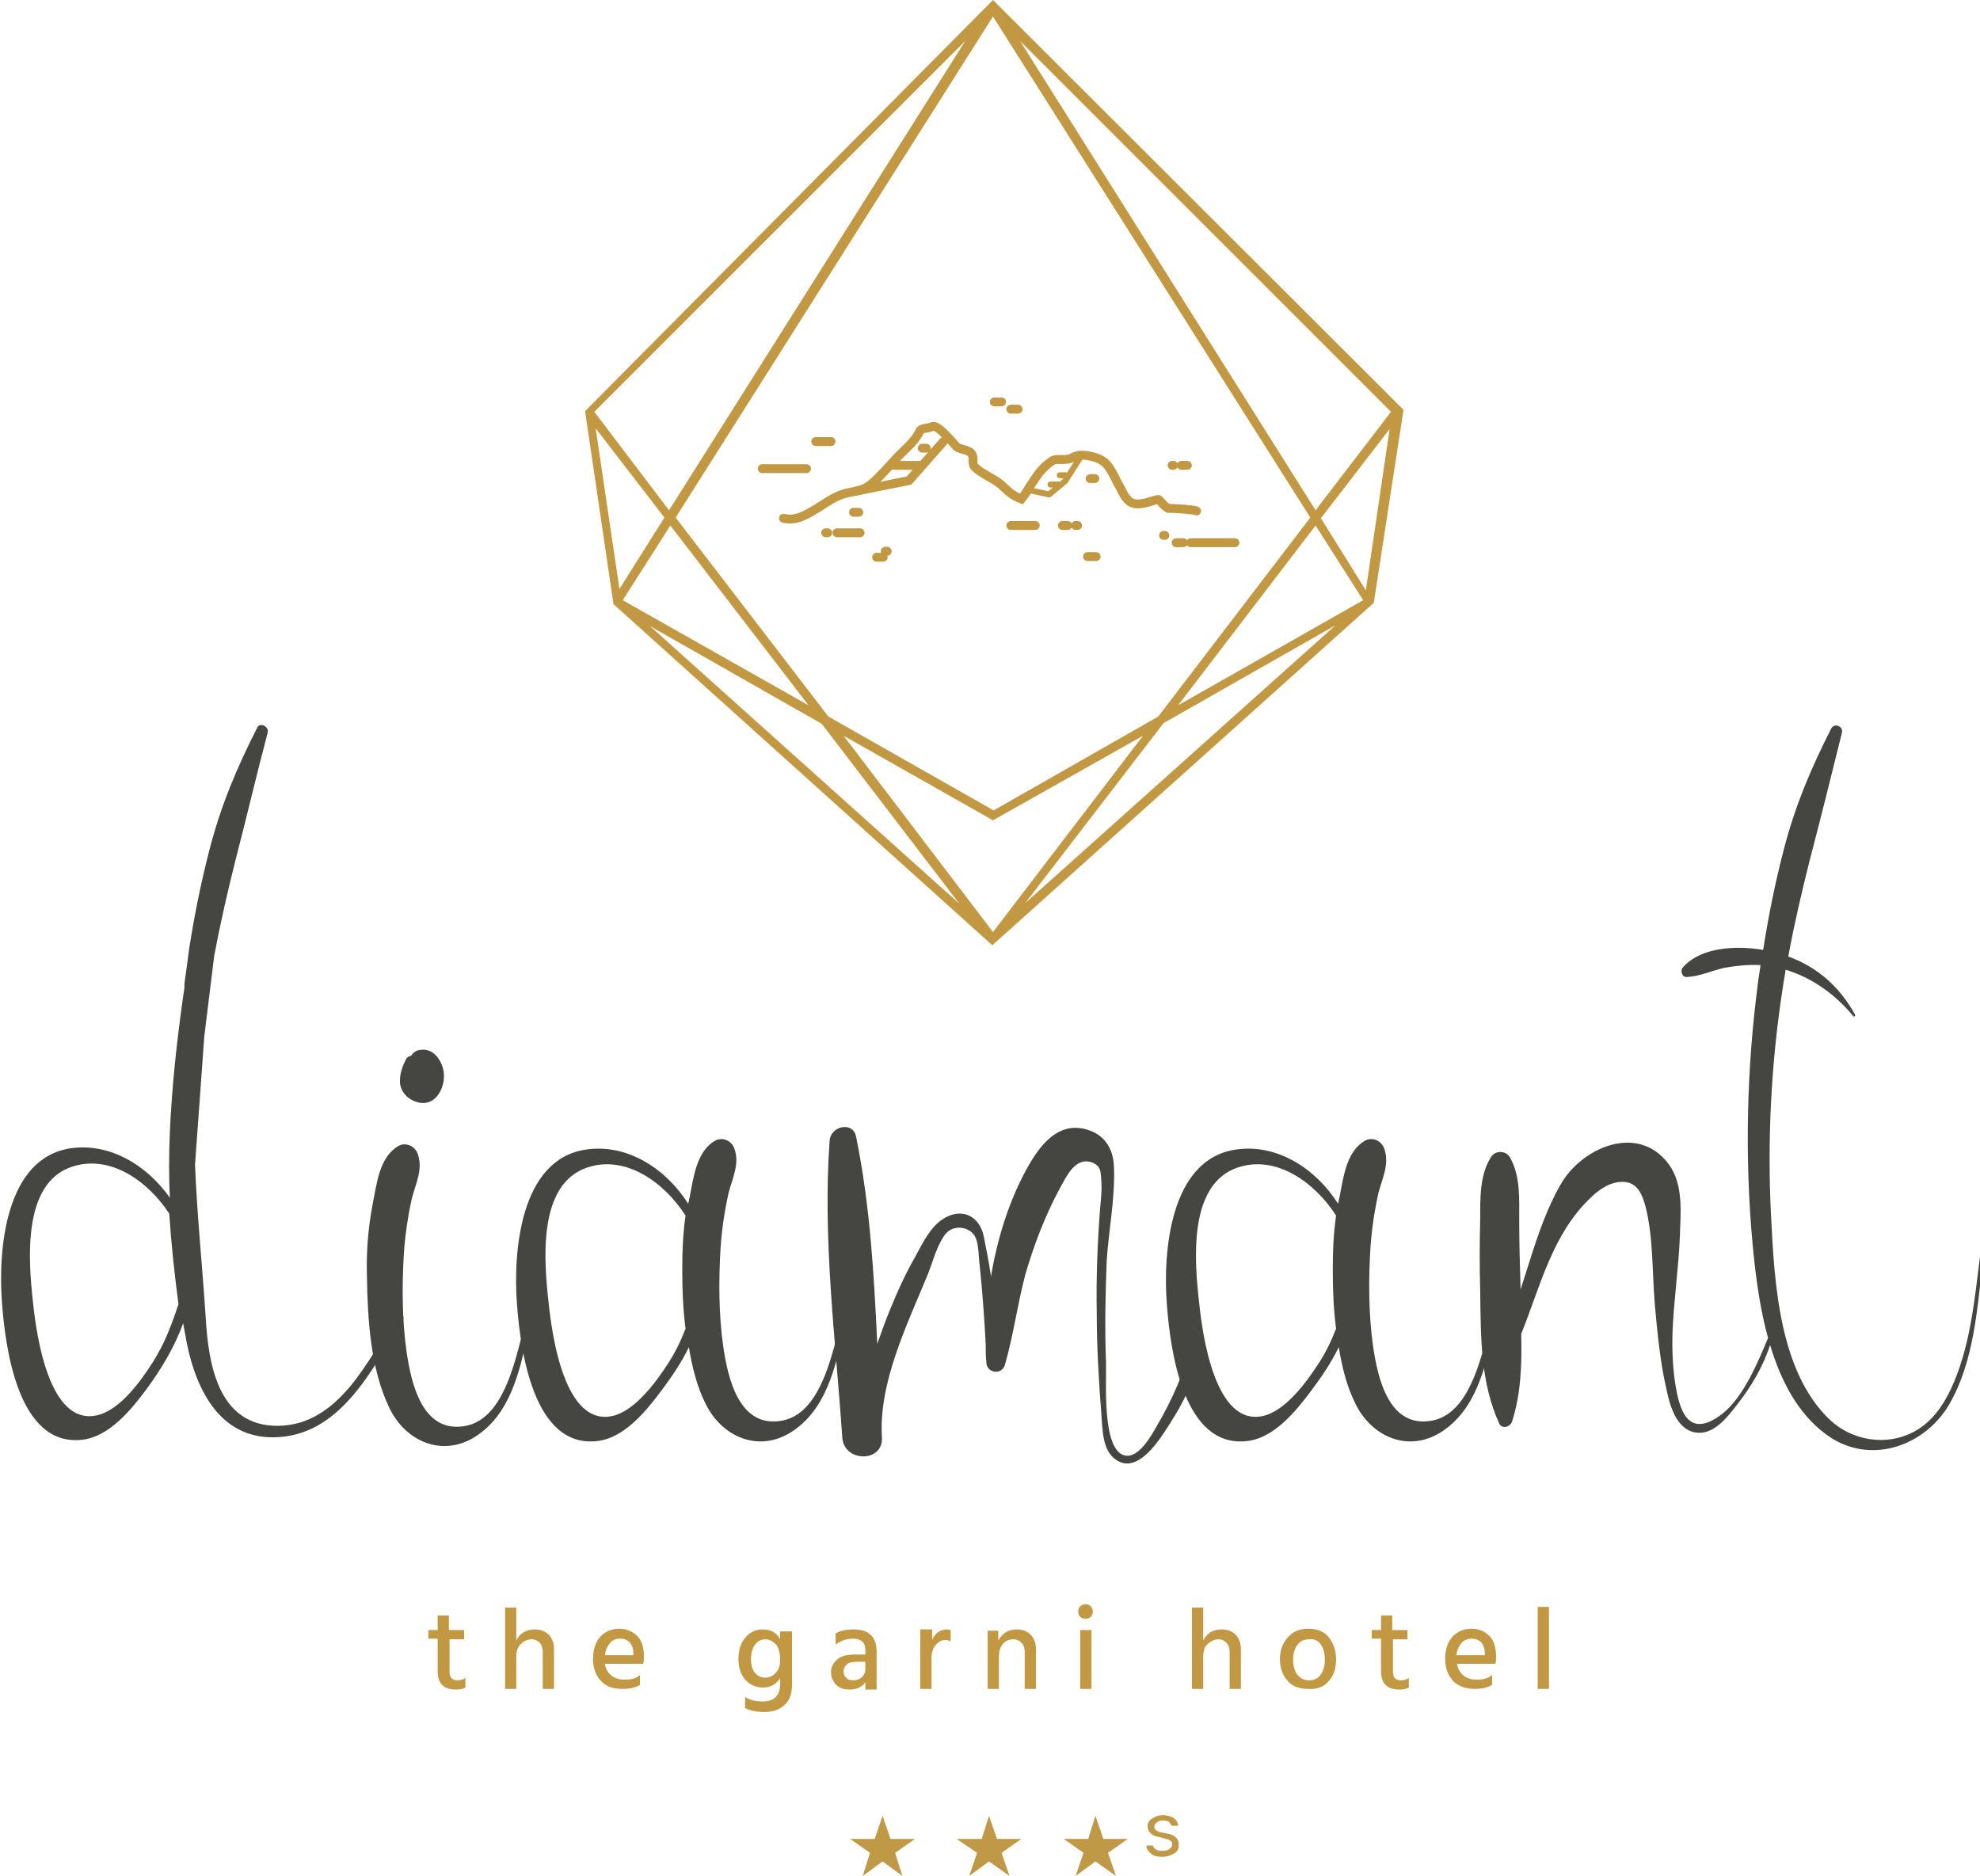 <?xml version="1.0" encoding="utf-8"?>
<!-- Generator: Adobe Illustrator 23.0.6, SVG Export Plug-In . SVG Version: 6.00 Build 0)  -->
<svg version="1.1" id="Ebene_1" xmlns="http://www.w3.org/2000/svg" xmlns:xlink="http://www.w3.org/1999/xlink" x="0px" y="0px"
	 viewBox="0 0 299.5 283.8" style="enable-background:new 0 0 299.5 283.8;" xml:space="preserve">
<style type="text/css">
	.st0{fill:none;stroke:#C29942;stroke-width:1.344;stroke-linecap:round;stroke-linejoin:round;stroke-miterlimit:10;}
	.st1{clip-path:url(#SVGID_2_);fill:none;stroke:#C29942;stroke-width:1.344;stroke-linecap:round;stroke-miterlimit:10;}
	.st2{fill:none;stroke:#C29942;stroke-width:0.9;stroke-linecap:round;stroke-linejoin:round;stroke-miterlimit:10;}
	.st3{fill:#C29942;}
	.st4{fill:#BF9945;}
	.st5{clip-path:url(#SVGID_4_);fill:#BF9945;}
	.st6{clip-path:url(#SVGID_4_);fill:#454542;}
	.st7{clip-path:url(#SVGID_4_);fill:#C29942;}
</style>
<path class="st0" d="M113.9,70.9"/>
<g>
	<defs>
		<rect id="SVGID_1_" width="300" height="283.8"/>
	</defs>
	<clipPath id="SVGID_2_">
		<use xlink:href="#SVGID_1_"  style="overflow:visible;"/>
	</clipPath>
	<path class="st1" d="M118.5,78.4c1.9,0.5,3.6-0.6,5.1-1.5c1.6-1,2.6-1.8,4.4-2.3c1.4-0.3,2.6-0.4,3.7-1.3c1.6-1.3,3-3.1,4.5-4.6
		c1.2-1.2,2.3-2.1,3-3.6c0.4-0.4,1-0.2,1.9-0.6c0.9-0.2,3.3,2.8,3.6,3.1c0.7,0.5,1.9,0.4,2.3,1.1c0.5,0.8-0.2,1.4,0.6,2.1
		c1.1,1,2.6,1.5,3.8,2.5c1.1,1,1.6,1.6,3.1,2.2c0.6-0.7,1-1.5,1.4-2.1c1-1.5,1.6-2.5,3-3.5c0.7-0.6,1.3-0.3,2.2-0.4
		c1,0,1.1-0.4,2-0.6c1.1-0.2,3,0.3,3.8,0.9c1.2,0.8,2.2,3.6,2.3,3.5c0.5,0.9,0.9,2,1.7,2.6c1.4,1,4.2-0.6,4.4-0.3
		c0.6,0.6,0.6,0.8,1.4,1.3c0.8,0,4.1,0.2,4.3,0.4"/>
</g>
<path class="st0" d="M152.9,79.5h3.7 M160.7,79.5h0.8 M162.7,79.5h0.3 M164.9,72.4h0.7 M164.5,84.2h1.3 M129.1,77.5h0.8 M176,81h0.2
	 M178.7,70.4h0.9 M177.3,70.4h0.2 M133.9,83.4h0.3 M132.6,84.3h1 M154,61.9h-1.1 M177.9,82.1h1.1 M142.7,66.8l-5.2,5.9l-8,1.6
	 M150.4,60.8h1.1 M125.2,80.6h-0.3 M186.8,82.1h-6.7 M122,70.9h-6.7 M130.1,80.6h-3.5 M125.7,66.8h-2.3"/>
<path class="st2" d="M160.3,71.9h0.9 M158.9,73.3h1.3 M163.6,68.9l-2.5,3.9l-2.4,2l-2.8-0.6"/>
<path class="st0" d="M139,70.4h-3.7 M139.5,67.8h0.6"/>
<path class="st3" d="M127.6,111.3l22.6,12.8l22.7-12.8L150.2,141L127.6,111.3z M98.3,94.7l26,14.8l20.8,27.2L98.3,94.7z M176,109.4
	l26-14.8l-46.9,42L176,109.4z M94.2,90.8l7.2-11.3l20.9,27.2L94.2,90.8z M199,79.5l7.2,11.3l-28,15.9L199,79.5z M90.1,64.8
	l10.4,13.5l-6.8,10.8L90.1,64.8z M199.8,78.4l10.4-13.5l-3.6,24.4L199.8,78.4z M89.9,62.3L146,6.2l-44.8,71L89.9,62.3z M154.3,6.2
	l56.1,56.1L199,77.2L154.3,6.2z M125.3,108.4l-23.1-30.1l48-75.8l48,75.8l-23,30.1l-24.9,14.2L125.3,108.4z M150.2,0L88.5,62.2
	l4.3,29.2l57.3,51.6l57.7-51.8l4.5-29.2L150.2,0z"/>
<polygon class="st4" points="132.3,278.2 128.6,278.2 131.6,280.3 130.5,283.8 133.5,281.6 136.5,283.8 135.4,280.3 138.4,278.2 
	134.7,278.2 133.5,274.7 "/>
<polygon class="st4" points="148.5,278.2 144.7,278.2 147.8,280.3 146.6,283.8 149.6,281.6 152.7,283.8 151.5,280.3 154.5,278.2 
	150.8,278.2 149.6,274.7 "/>
<polygon class="st4" points="164.6,278.2 160.9,278.2 163.9,280.3 162.7,283.8 165.7,281.6 168.8,283.8 167.6,280.3 170.6,278.2 
	166.9,278.2 165.7,274.7 "/>
<g>
	<defs>
		<rect id="SVGID_3_" width="300" height="283.8"/>
	</defs>
	<clipPath id="SVGID_4_">
		<use xlink:href="#SVGID_3_"  style="overflow:visible;"/>
	</clipPath>
	<path class="st5" d="M174.3,275.1c0.4-0.3,1-0.5,1.6-0.5c0.6,0,1.2,0.2,1.6,0.4c0.4,0.3,0.7,0.7,0.7,1.2h-1
		c-0.1-0.2-0.2-0.4-0.4-0.6c-0.2-0.1-0.5-0.2-0.9-0.2c-0.4,0-0.7,0.1-0.9,0.3c-0.3,0.2-0.4,0.4-0.4,0.7c0,0.2,0.1,0.4,0.3,0.5
		c0.2,0.1,0.4,0.3,0.8,0.3l0.9,0.2c0.6,0.1,1,0.3,1.3,0.6c0.3,0.3,0.4,0.6,0.4,1.1c0,0.6-0.2,1-0.7,1.3c-0.5,0.3-1.1,0.5-1.8,0.5
		c-0.7,0-1.3-0.1-1.7-0.5c-0.4-0.3-0.7-0.7-0.7-1.2h1c0.1,0.3,0.2,0.5,0.5,0.6c0.2,0.2,0.6,0.2,1,0.2c0.4,0,0.8-0.1,1-0.3
		c0.3-0.2,0.4-0.4,0.4-0.7c0-0.2-0.1-0.4-0.2-0.5c-0.2-0.1-0.4-0.3-0.7-0.3l-1.1-0.3c-0.6-0.1-1-0.3-1.3-0.6
		c-0.3-0.3-0.4-0.6-0.4-1.1C173.6,275.8,173.8,275.4,174.3,275.1"/>
	<path class="st6" d="M60.5,163.4c0-1,0.4-2.2,0.9-3.1c0.1-0.3,0.4-0.5,0.8-0.6c0.4-0.6,0.9-0.9,1.8-0.9c1.6,0,2.6,1.4,3,2.8
		c0.7,2.5-1,6.1-4,5.1C61.4,166.2,60.4,164.8,60.5,163.4 M79.8,201.9c-1.2,5.7-2.7,12.2-8,15.5c-5,3.1-10.5,0.6-12.9-4.4
		c-2.9-6-3.3-13.6-3.4-20.1c-0.1-3.6,0.2-7.3,0.9-10.9c0.6-3,1-6.9,3.8-8.6c1.2-0.7,2.6,0,3,1.2c0.8,2.3-0.3,4.4-0.9,6.7
		c-0.6,2.7-1,5.4-1.2,8.2c-0.3,4.9-0.3,10.1,0.4,15c0.7,4.8,2.4,12.5,9,11.2c5.5-1.1,7.3-9.3,8.5-13.9
		C79.3,201.2,79.9,201.4,79.8,201.9"/>
	<path class="st6" d="M103.2,192.1c0-2.8,0.1-5.5,0.5-8.2c-3.2-5-9-9.2-14.8-7.3c-7.7,2.5-6.6,14.4-5.9,20.6
		c0.5,4.8,2.4,18.7,9.7,17c3.4-0.8,6.6-5.2,8.4-8c1.1-1.7,1.9-3.4,2.6-5.2C103.3,198,103.2,195,103.2,192.1 M127.6,201.2
		c-1.2,5.7-2.7,12.2-8,15.5c-5,3.1-10.5,0.6-12.9-4.4c-1.3-2.6-2-5.5-2.5-8.5c-1.1,2.3-2.6,4.5-4.1,6.5c-2.3,3.1-5.6,7.2-9.7,7.7
		c-9.8,1.2-11.7-14-12.2-20.7c-0.6-7.7,0.4-22,10.5-23.4c6.3-0.9,12.1,3,15.4,8.2c0.1-0.3,0.1-0.6,0.2-0.9c0.6-3,1-6.9,3.8-8.6
		c1.2-0.7,2.6,0,3,1.2c0.8,2.3-0.3,4.4-0.9,6.7c-0.6,2.7-1,5.4-1.2,8.2c-0.3,4.9-0.3,10.1,0.4,15c0.7,4.8,2.4,12.5,9,11.2
		c5.5-1.1,7.3-9.3,8.5-13.9C127,200.6,127.6,200.8,127.6,201.2"/>
	<path class="st6" d="M176.1,216.7c-1.4,2.1-4.3,6.1-7.2,4.2c-2.2-1.4-2.1-4.6-2.3-6.9c-0.4-5.1-0.7-10.2-0.7-15.3
		c-0.1-5.3,0.1-10.6,0.5-15.8c0.1-1.3,0.3-2.7,0.2-4c-0.1-1.6,0-2.6-1.6-3.1c-2.4-0.7-3.7,2.2-4.7,4c-2.2,4.1-3.9,8.5-5.2,13
		c-1.2,4.5-1.8,9.2-3.1,13.7c-0.5,1.6-2.8,1.2-2.8-0.4c-0.1-0.9-0.1-1.8-0.1-2.7c-0.2-4-0.5-8-0.9-11.9c-0.2-1.3-0.1-3-0.6-4.2
		c-0.7-1.7-3.3-2.2-4.6-0.6c-1.3,1.7-1.9,4.2-2.7,6.2c-3.1,7.5-7.4,16.3-6.9,24.5c0.3,3.9-5.8,3.9-6,0c-1-14.8-3-30-1.9-44.9
		c0.2-2.2,3.6-2.9,4-0.5c2.1,10.2,2.7,20.8,3.2,31.3c0.6-1.7,1.2-3.4,1.9-5.1c1.1-2.7,2.3-5.4,3.8-8c1.1-2,2.2-4.4,4.1-5.7
		c2.8-1.9,5.6-0.7,6.3,2.5c0.4,2,0.8,4,1.1,6.1c1-6,2.9-11.9,5.7-16.8c1.8-3.1,4.4-6.5,8.5-5.5c2.9,0.7,4.3,2.9,4.4,5.7
		c0.2,4.7-0.8,9.6-1.1,14.3c-0.2,5.1-0.3,10.2-0.1,15.3c0.1,2.7-0.7,13.4,2.9,14.1c2.1,0.4,4-3.1,4.8-4.5c2.2-3.7,4.1-8.1,5.3-12.2
		c0.2-0.6,1-0.4,1,0.1C181.5,208,178.5,213.1,176.1,216.7"/>
	<path class="st6" d="M201.6,192.1c0-2.8,0.1-5.5,0.5-8.2c-3.2-5-9-9.2-14.8-7.3c-7.7,2.5-6.6,14.4-5.9,20.6
		c0.5,4.8,2.4,18.7,9.7,17c3.4-0.8,6.6-5.2,8.4-8c1.1-1.7,1.9-3.4,2.6-5.2C201.7,198,201.6,195,201.6,192.1 M225.9,201.2
		c-1.2,5.7-2.7,12.2-8,15.5c-5,3.1-10.5,0.6-12.9-4.4c-1.3-2.6-2-5.5-2.5-8.5c-1.1,2.3-2.6,4.5-4.1,6.5c-2.3,3.1-5.6,7.2-9.7,7.7
		c-9.8,1.2-11.7-14-12.2-20.7c-0.6-7.7,0.4-22,10.5-23.4c6.3-0.9,12.1,3,15.4,8.2c0.1-0.3,0.1-0.6,0.2-0.9c0.6-3,1-6.9,3.8-8.6
		c1.2-0.7,2.6,0,3,1.2c0.8,2.3-0.3,4.4-0.9,6.7c-0.6,2.7-1,5.4-1.2,8.2c-0.3,4.9-0.3,10.1,0.4,15c0.7,4.8,2.4,12.5,9,11.2
		c5.5-1.1,7.3-9.3,8.5-13.9C225.3,200.6,226,200.8,225.9,201.2"/>
	<path class="st6" d="M267.9,203c-1.1,3.6-3,6.8-5.3,9.7c-1.4,1.8-3.5,4.5-6.2,4c-2.8-0.5-3.8-4-4.3-6.4c-1-4.3-1.4-8.7-1.8-13.1
		c-0.4-4.8-0.2-10-1.4-14.7c-0.5-1.8-1.2-3.6-3.3-3.7c-1.9-0.1-3.7,1.1-5,2.4c-5.8,5.5-7.6,13.4-10.5,20.6c0.1,4.5,0,9-1.4,13.3
		c-0.3,0.8-1.5,1.1-1.9,0.3c-2.9-6.3-2.8-13.2-2.9-20c-0.1-3.6-0.1-7.3,0-10.9c0-3.1-0.1-6.7,1.6-9.4c0.6-1.1,2.3-1.1,2.9,0
		c1.6,2.8,1.4,6.3,1.4,9.4c0,3.4,0.1,6.9,0.2,10.3c0,0.1,0,0.2,0,0.3c0.5-1.5,0.9-2.9,1.4-4.4c1.2-3.8,2.6-7.9,4.6-11.4
		c3.1-5.6,11.7-9.5,16.4-3.2c2.3,3.1,1.8,7.4,1.7,11c-0.2,4.8-0.9,9.5-1.1,14.2c-0.1,2.7,0,5.4,0.4,8c0.6,3.9,1.9,8.6,7.1,4.6
		c3.2-2.5,5.4-7.8,6.9-11.4C267.4,202.3,268,202.6,267.9,203"/>
	<path class="st6" d="M300,190.1c-0.9,7.5-1.3,15.9-5.3,22.6c-3.6,5.9-11.3,8.8-17.6,4.9c-9.1-5.8-11.1-19.7-12-29.4
		c-1.2-13.1-0.9-26.4,0.8-39.4c0.1-0.9,0.3-1.9,0.4-2.8c-1.8-0.1-3.7,0.1-5.4,0.4c-1.9,0.4-3.7,1.3-5.7,1.4c-0.8,0.1-1.1-1-0.6-1.5
		c2.7-3,7.9-3.3,12.1-2.6c0.8-5.1,1.8-10.1,3.1-15.1c1.7-6.6,4.1-12.3,7.2-18.4c0.5-0.9,1.9-0.3,1.6,0.7c-1.6,6.5-3.2,12.9-4.9,19.4
		c-1.2,4.8-2.3,9.5-3.2,14.4c4.4,1.6,7.8,4.6,10.1,8.8c0.1,0.2-0.2,0.4-0.3,0.2c-2.6-3.2-6.2-5.8-10.2-7c-0.1,0.8-0.3,1.7-0.4,2.5
		c-1.8,11.5-2.4,23.3-1.8,34.9c0.5,9.9,1.2,23.4,8.9,30.7c3.4,3.2,8.6,4,12.7,1.8c3-1.6,4.8-4.5,6.1-7.6c2.5-6,3.1-12.6,3.9-18.9
		C299.8,189.9,300,189.9,300,190.1"/>
	<path class="st6" d="M23.1,206.1c-1.8,2.8-4.9,7.2-8.4,8c-7.3,1.7-9.2-12.2-9.7-17c-0.7-6.3-1.7-18.1,5.9-20.6
		c5.8-1.9,11.5,2.2,14.7,7.1c0.3,4.6,0.8,9.2,1.4,13.7C26,200.3,24.9,203.3,23.1,206.1 M60,198.9c-4.1,6.6-8.7,16.7-17.9,16.8
		c-9.2,0.1-10.6-9.5-11-16.6c-0.5-7.7-1.3-15.3-1.6-22.9l1.4-19.4l1.5-12.2c0.9-4.8,2-9.6,3.2-14.4c1.7-6.5,3.2-13,4.9-19.4
		c0.2-0.9-1.2-1.6-1.6-0.7c-3.1,6.1-5.5,11.8-7.2,18.4c-1.3,5-2.3,10-3.1,15.1l-0.3,2.3c-0.1,0.9-0.3,2-0.4,2.9c0,0.1,0-0.4,0,0.4h0
		c0,0,0-0.1,0,0c0,0.1,0,0.1,0,0.2c-0.4,2.8-2.9,19.2-2.2,31.8c-3.4-4.8-8.9-8.3-14.9-7.5c-10.1,1.4-11.1,15.6-10.5,23.4
		c0.5,6.7,2.4,21.9,12.2,20.7c4.1-0.5,7.4-4.6,9.7-7.7c2.2-3,4.2-6.3,5.5-9.9c0.1,0.5,0.2,1.1,0.3,1.6c1.3,7.8,5,16.3,14.3,15.6
		c9.6-0.7,14.3-10.8,18.7-17.9C61.2,198.9,60.3,198.4,60,198.9"/>
	<path class="st7" d="M234.3,243.1h-1.7v12.4h1.7V243.1z M223.4,254.1c-0.8,0-1.5-0.2-2-0.6c-0.5-0.4-0.9-1-1-1.8h5.8
		c0.1-0.4,0.1-0.8,0.1-1.1c0-1.3-0.3-2.4-1-3.1c-0.7-0.7-1.6-1.1-2.7-1.1c-1.2,0-2.1,0.4-2.9,1.2c-0.7,0.8-1.1,1.9-1.1,3.4
		c0,1.3,0.4,2.4,1.2,3.3c0.8,0.8,1.9,1.2,3.3,1.2c1.1,0,1.9-0.2,2.6-0.6v-1.5C225.1,253.9,224.3,254.1,223.4,254.1 M220.3,250.4
		c0.1-0.8,0.4-1.4,0.8-1.9c0.4-0.4,0.9-0.6,1.5-0.6c0.6,0,1.1,0.2,1.5,0.6c0.3,0.4,0.5,0.9,0.5,1.6v0.3H220.3z M212.9,247.9v-1.3
		h-2.3v-2.2h-1.7v2.2h-1.4v1.3h1.4v4.9c0,1.9,0.9,2.8,2.8,2.8c0.6,0,1-0.1,1.4-0.3v-1.5c-0.3,0.3-0.7,0.4-1.2,0.4
		c-0.8,0-1.2-0.4-1.2-1.3v-4.9H212.9z M199.8,248.8c0.4,0.6,0.6,1.3,0.6,2.3c0,0.9-0.2,1.6-0.6,2.2c-0.4,0.6-1,0.9-1.8,0.9
		c-0.8,0-1.3-0.3-1.8-0.9c-0.4-0.6-0.6-1.3-0.6-2.2c0-0.9,0.2-1.6,0.6-2.2c0.4-0.6,1-0.9,1.8-0.9
		C198.8,247.9,199.4,248.2,199.8,248.8 M201,254.3c0.8-0.9,1.1-2,1.1-3.3s-0.4-2.4-1.1-3.3s-1.8-1.3-3.1-1.3c-1.3,0-2.3,0.4-3.1,1.3
		c-0.8,0.9-1.2,2-1.2,3.3c0,1.3,0.4,2.4,1.1,3.2c0.7,0.9,1.8,1.3,3.1,1.3C199.2,255.6,200.3,255.2,201,254.3 M180.3,243.1v12.4h1.7
		v-4.8c0-0.9,0.2-1.6,0.7-2c0.4-0.4,1-0.7,1.6-0.7c0.5,0,0.9,0.2,1.2,0.5c0.3,0.3,0.5,0.8,0.5,1.4v5.6h1.7v-6c0-1-0.3-1.7-0.8-2.2
		c-0.5-0.5-1.2-0.8-2.1-0.8c-1.3,0-2.3,0.6-2.8,1.7v-5H180.3z M164.2,244.9c0.3,0,0.6-0.1,0.8-0.3c0.2-0.2,0.3-0.5,0.3-0.8
		c0-0.3-0.1-0.6-0.3-0.8c-0.2-0.2-0.5-0.3-0.8-0.3c-0.3,0-0.6,0.1-0.8,0.3c-0.2,0.2-0.3,0.5-0.3,0.8c0,0.3,0.1,0.6,0.3,0.8
		C163.6,244.8,163.9,244.9,164.2,244.9 M165.1,246.6h-1.7v8.9h1.7V246.6z M149.4,246.6v8.9h1.7v-4.8c0-0.9,0.2-1.5,0.6-2
		s1-0.7,1.6-0.7c0.5,0,0.9,0.2,1.2,0.5c0.3,0.3,0.5,0.8,0.5,1.4v5.6h1.7v-6c0-0.9-0.3-1.7-0.8-2.2c-0.5-0.5-1.2-0.8-2.1-0.8
		c-1.3,0-2.2,0.6-2.8,1.7v-1.5H149.4z M139.2,246.6v8.9h1.7v-4.7c0-0.7,0.2-1.4,0.6-1.9c0.4-0.5,0.9-0.8,1.5-0.8
		c0.3,0,0.6,0.1,0.8,0.2v-1.7c-0.2,0-0.4-0.1-0.5-0.1c-1.1,0-1.9,0.6-2.3,1.6v-1.6H139.2z M129,247.9c0.7,0,1.2,0.2,1.5,0.5
		c0.3,0.3,0.4,0.8,0.4,1.4v0.5h-1.5c-1.2,0-2.1,0.2-2.7,0.7c-0.6,0.5-1,1.1-1,2c0,0.7,0.3,1.4,0.8,1.9c0.5,0.5,1.2,0.7,2,0.7
		c1.1,0,1.9-0.4,2.4-1.1v1.1h1.7v-5.7c0-2.3-1.2-3.4-3.5-3.4c-1.1,0-2,0.2-2.7,0.6v1.7C127.2,248.2,128.1,247.9,129,247.9
		 M130.9,252.5c0,0.5-0.2,0.9-0.5,1.2c-0.3,0.3-0.8,0.5-1.3,0.5c-0.5,0-0.9-0.1-1.1-0.4c-0.3-0.2-0.4-0.6-0.4-1c0-0.4,0.2-0.7,0.5-1
		c0.3-0.3,0.8-0.4,1.5-0.4h1.3V252.5z M118,248c-0.5-1-1.4-1.5-2.6-1.5c-1.1,0-2,0.4-2.7,1.3c-0.7,0.8-1,1.9-1,3.2
		c0,1.4,0.4,2.4,1.1,3.2c0.7,0.7,1.6,1.1,2.6,1.1c1.1,0,2-0.5,2.6-1.4v0.9c0,1.7-0.9,2.6-2.6,2.6c-1.1,0-2-0.2-2.7-0.7v1.7
		c0.8,0.4,1.8,0.6,2.9,0.6c1.2,0,2.2-0.3,3-1s1.2-1.7,1.2-3.1v-8.1H118V248z M114.2,253.1c-0.4-0.5-0.6-1.2-0.6-2.1
		c0-0.9,0.2-1.6,0.6-2.2c0.4-0.5,0.9-0.8,1.6-0.8c0.6,0,1.1,0.3,1.6,0.8c0.4,0.5,0.6,1.3,0.6,2.3c0,0.9-0.2,1.5-0.7,2
		c-0.4,0.5-1,0.7-1.6,0.7C115.1,253.8,114.6,253.5,114.2,253.1 M94.5,254.1c-0.8,0-1.5-0.2-2-0.6c-0.5-0.4-0.9-1-1-1.8h5.8
		c0.1-0.4,0.1-0.8,0.1-1.1c0-1.3-0.3-2.4-1-3.1c-0.7-0.7-1.6-1.1-2.7-1.1c-1.2,0-2.1,0.4-2.9,1.2c-0.7,0.8-1.1,1.9-1.1,3.4
		c0,1.3,0.4,2.4,1.2,3.3s1.9,1.2,3.3,1.2c1.1,0,1.9-0.2,2.6-0.6v-1.5C96.3,253.9,95.5,254.1,94.5,254.1 M91.5,250.4
		c0.1-0.8,0.4-1.4,0.8-1.9c0.4-0.4,0.9-0.6,1.5-0.6c0.6,0,1.1,0.2,1.5,0.6c0.3,0.4,0.5,0.9,0.5,1.6v0.3H91.5z M76.4,243.1v12.4h1.7
		v-4.8c0-0.9,0.2-1.6,0.7-2c0.4-0.4,1-0.7,1.6-0.7c0.5,0,0.9,0.2,1.2,0.5c0.3,0.3,0.5,0.8,0.5,1.4v5.6h1.7v-6c0-1-0.3-1.7-0.8-2.2
		c-0.5-0.5-1.2-0.8-2.1-0.8c-1.3,0-2.3,0.6-2.8,1.7v-5H76.4z M70.2,247.9v-1.3h-2.3v-2.2h-1.7v2.2h-1.4v1.3h1.4v4.9
		c0,1.9,0.9,2.8,2.8,2.8c0.6,0,1-0.1,1.4-0.3v-1.5c-0.3,0.3-0.7,0.4-1.2,0.4c-0.8,0-1.2-0.4-1.2-1.3v-4.9H70.2z"/>
</g>
</svg>
